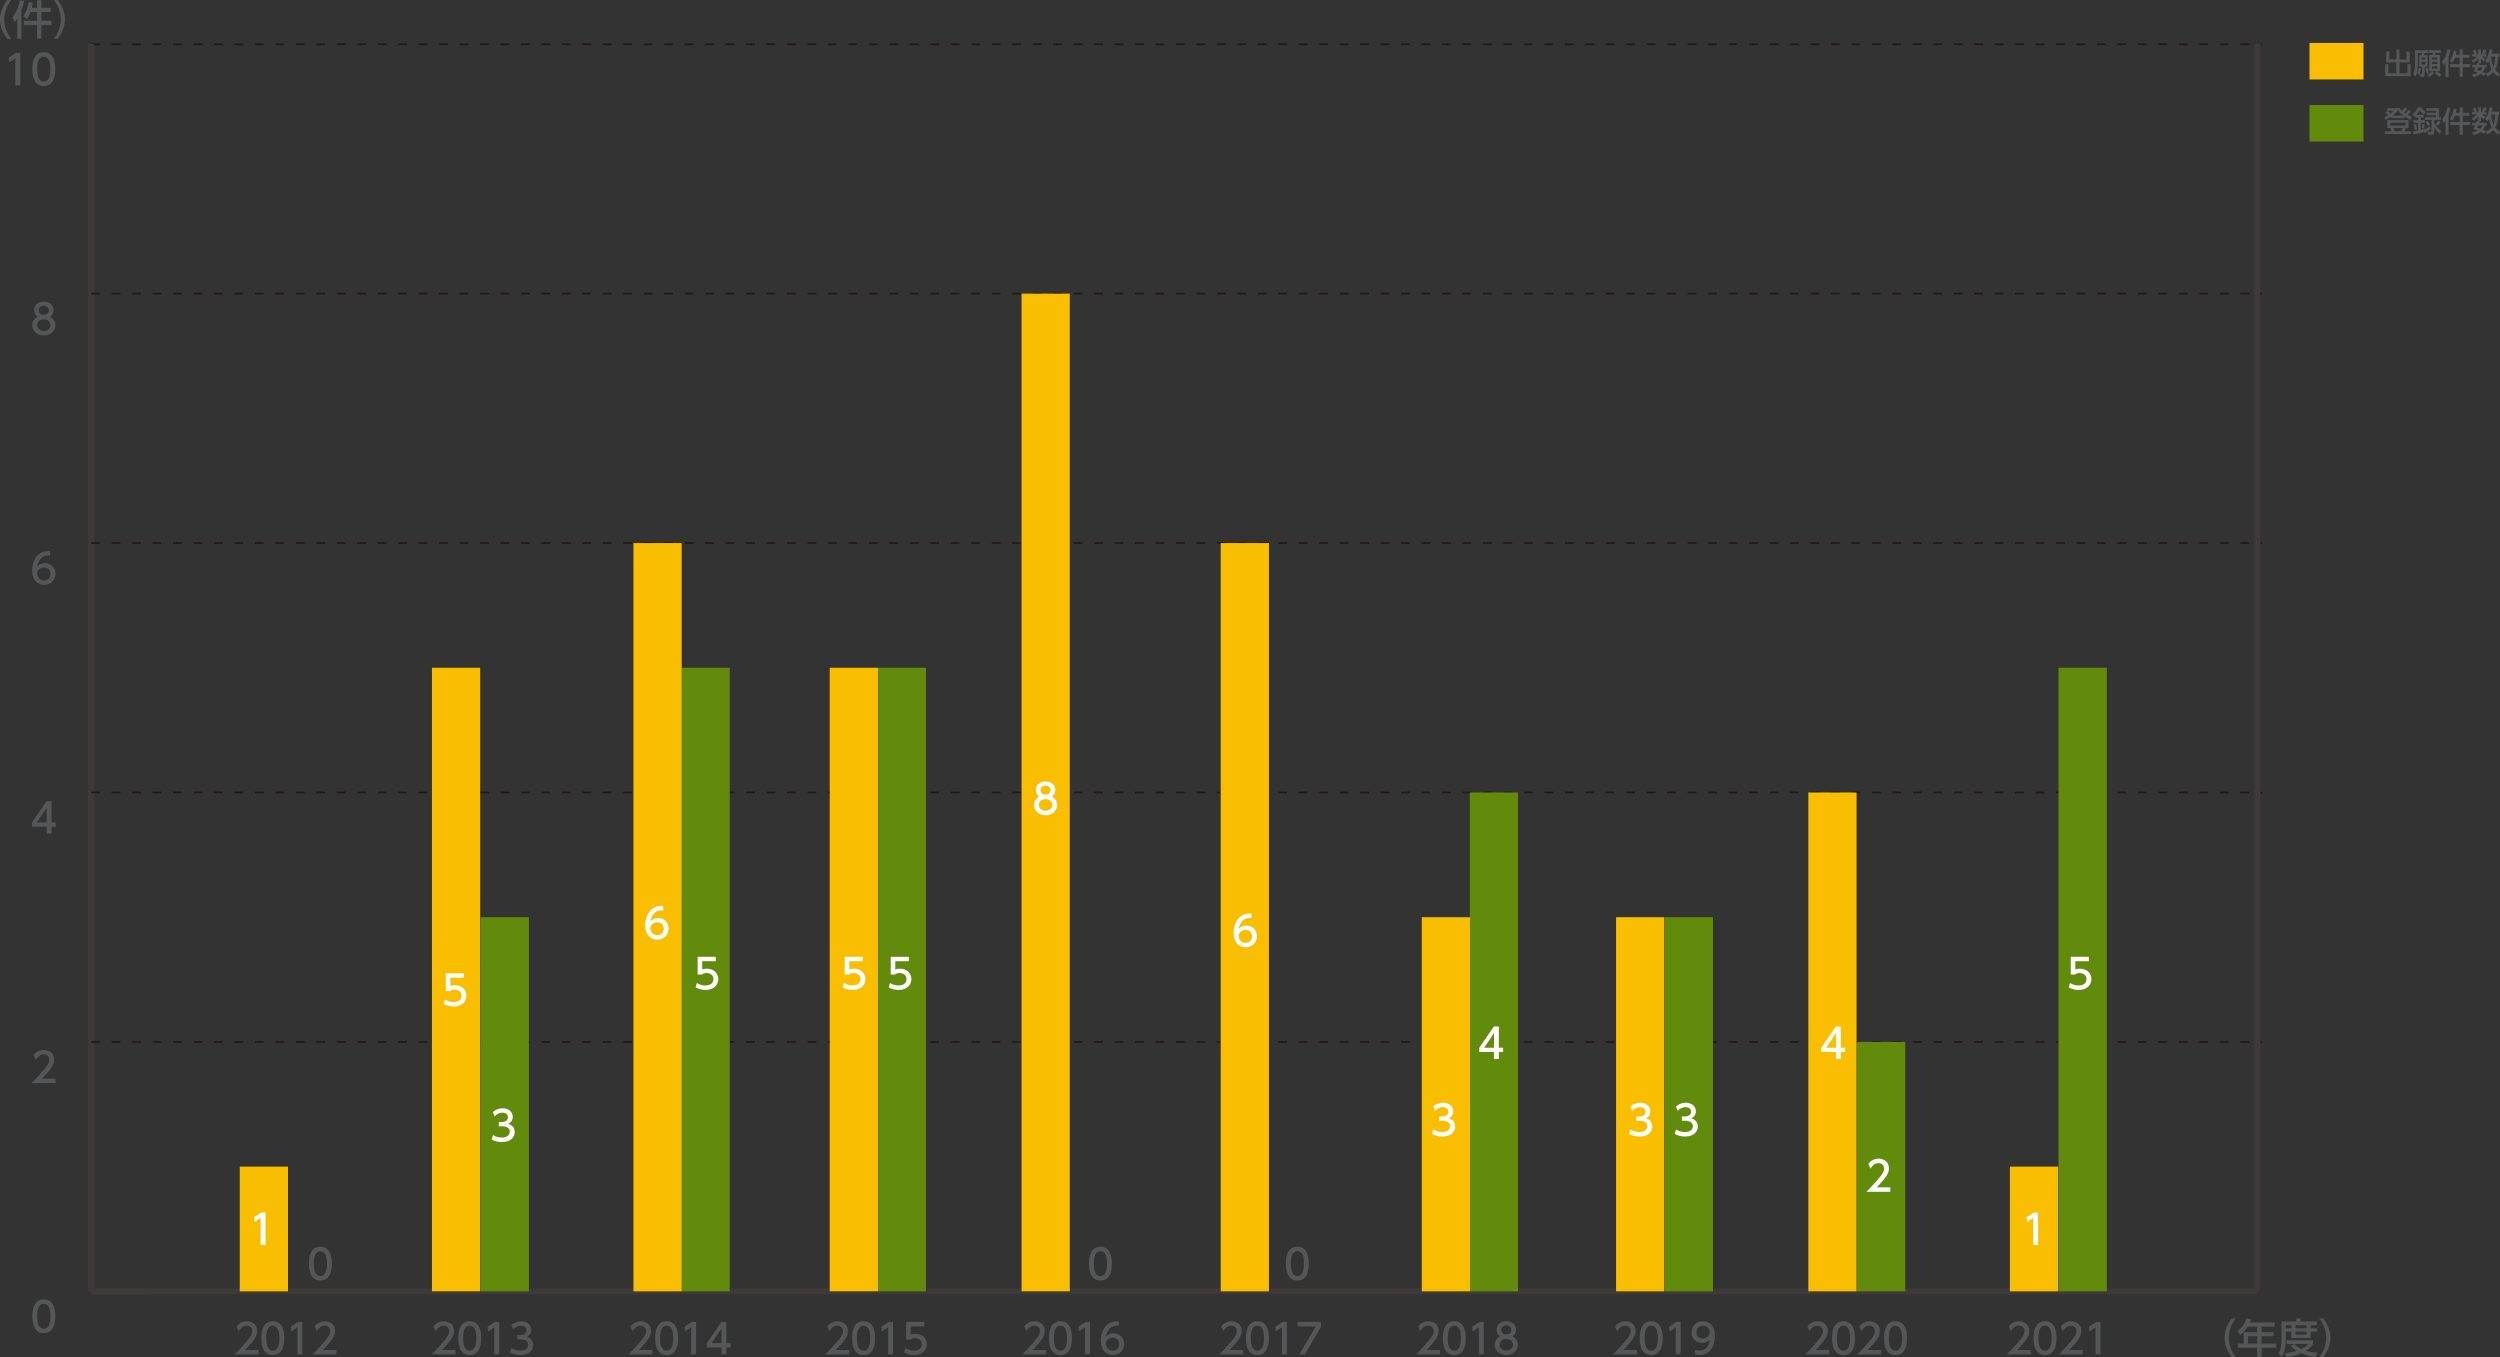 <?xml version="1.0" encoding="utf-8"?>
<!-- Generator: Adobe Illustrator 27.7.0, SVG Export Plug-In . SVG Version: 6.00 Build 0)  -->
<svg version="1.1" id="レイヤー_1" xmlns="http://www.w3.org/2000/svg" xmlns:xlink="http://www.w3.org/1999/xlink" x="0px"
	 y="0px" width="921.06px" height="500px" viewBox="0 0 921.06 500" style="enable-background:new 0 0 921.06 500;"
	 xml:space="preserve">
<rect x="0" y="0" width="921.06" height="500" fill="#333333" stroke="none"/>
<style type="text/css">
	.st0{fill:none;stroke:#231815;stroke-width:0.646;stroke-miterlimit:10;stroke-dasharray:3.232,4.309;}
	.st1{fill:none;stroke:#3E3A39;stroke-width:2.154;stroke-miterlimit:10;}
	.st2{fill:#555657;}
	.st3{fill:#638B0B;}
	.st4{fill:#F9BE00;}
	.st5{fill:#FFFFFF;}
</style>
<g>
	<line class="st0" x1="33.58" y1="16.29" x2="833.39" y2="16.29"/>
	<g>
		<line class="st1" x1="33.58" y1="475.76" x2="831.62" y2="475.76"/>
		<line class="st1" x1="33.58" y1="475.76" x2="33.58" y2="16.29"/>
		<line class="st1" x1="831.62" y1="475.76" x2="831.62" y2="16.29"/>
		<g>
			<g>
				<path class="st2" d="M11.91,484.93c0-1.16,0-6.22,4.22-6.22c4.23,0,4.23,5.07,4.23,6.22c0,1.16,0,6.23-4.23,6.23
					C11.91,491.16,11.91,486.09,11.91,484.93z M18.56,484.93c0-2.31-0.44-4.59-2.43-4.59c-1.99,0-2.43,2.29-2.43,4.59
					c0,2.43,0.5,4.6,2.43,4.6C18.13,489.53,18.56,487.2,18.56,484.93z"/>
			</g>
		</g>
		<g>
			<g>
				<path class="st2" d="M20.45,397.39v1.63h-8.81c1.31-1.31,2.7-2.73,4.24-4.54c1.83-2.14,2.26-3.03,2.26-4.04
					c0-1.18-0.81-1.99-2.04-1.99c-1.78,0-2.67,1.58-2.96,2.07l-0.75-1.8c0.94-1.24,2.2-1.9,3.76-1.9c1.71,0,3.79,0.98,3.79,3.58
					c0,1.71-0.71,3.02-4.44,7H20.45z"/>
			</g>
		</g>
		<g>
			<g>
				<path class="st2" d="M17.19,307.13v-2.56h-5.43v-1.52l5.39-7.88h1.83v7.82h1.57v1.59h-1.57v2.56H17.19z M13.57,302.98h3.62
					v-5.37L13.57,302.98z"/>
			</g>
		</g>
		<g>
			<g>
				<path class="st2" d="M18.46,204.69c-0.35-0.02-0.38-0.03-0.53-0.03c-2.53,0-3.79,1.77-4.27,4.1c0.6-0.66,1.51-1.28,2.87-1.28
					c2.01,0,3.91,1.48,3.91,3.91c0,2.38-1.86,4.09-4.15,4.09c-1.92,0-4.45-1.22-4.45-5.4c0-3.3,1.84-7.05,6.02-7.05
					c0.21,0,0.35,0,0.6,0.03V204.69z M16.28,209.08c-1.16,0-2.6,0.74-2.6,2.25c0,1.25,0.98,2.52,2.55,2.52c1.55,0,2.4-1.15,2.4-2.38
					C18.64,209.35,16.93,209.08,16.28,209.08z"/>
			</g>
		</g>
		<g>
			<g>
				<path class="st2" d="M20.39,119.83c0,2.2-1.93,3.76-4.25,3.76s-4.25-1.55-4.25-3.76c0-1.65,1.03-2.69,1.98-3.15
					c-0.89-0.54-1.31-1.51-1.31-2.43c0-1.78,1.4-3.11,3.59-3.11c2.17,0,3.59,1.33,3.59,3.11c0,0.92-0.42,1.89-1.31,2.43
					C19.36,117.14,20.39,118.18,20.39,119.83z M18.59,119.8c0-0.88-0.6-2.14-2.46-2.14c-1.84,0-2.46,1.25-2.46,2.14
					c0,1.19,1.03,2.16,2.46,2.16C17.57,121.95,18.59,120.99,18.59,119.8z M17.99,114.32c0-1.12-0.89-1.67-1.86-1.67
					s-1.86,0.57-1.86,1.66c0,0.72,0.42,1.67,1.86,1.67C17.55,115.98,17.99,115.03,17.99,114.32z"/>
			</g>
		</g>
		<g>
			<g>
				<path class="st2" d="M5.88,19.48h1.58v11.97H5.65v-10l-2.23,1.54l-0.24-1.67L5.88,19.48z"/>
				<path class="st2" d="M11.91,25.46c0-1.16,0-6.22,4.22-6.22c4.23,0,4.23,5.07,4.23,6.22c0,1.16,0,6.23-4.23,6.23
					C11.91,31.69,11.91,26.62,11.91,25.46z M18.56,25.46c0-2.31-0.44-4.59-2.43-4.59c-1.99,0-2.43,2.29-2.43,4.59
					c0,2.43,0.5,4.6,2.43,4.6C18.13,30.06,18.56,27.74,18.56,25.46z"/>
			</g>
		</g>
		<line class="st1" x1="33.58" y1="475.76" x2="33.58" y2="16.29"/>
		<line class="st1" x1="33.58" y1="475.76" x2="53.53" y2="475.76"/>
		<line class="st0" x1="33.58" y1="383.86" x2="833.39" y2="383.86"/>
		<line class="st0" x1="33.58" y1="291.97" x2="833.39" y2="291.97"/>
		<line class="st0" x1="33.58" y1="200.08" x2="833.39" y2="200.08"/>
		<line class="st0" x1="33.58" y1="108.18" x2="833.39" y2="108.18"/>
		<rect x="109.1" y="475.76" class="st3" width="17.77" height="0"/>
		<rect x="177.08" y="337.92" class="st3" width="17.77" height="137.84"/>
		<rect x="251.08" y="246.02" class="st3" width="17.77" height="229.73"/>
		<rect x="323.38" y="246.02" class="st3" width="17.77" height="229.73"/>
		<rect x="399.3" y="475.76" class="st3" width="17.77" height="0"/>
		<rect x="471.85" y="475.76" class="st3" width="17.77" height="0"/>
		<rect x="541.52" y="291.97" class="st3" width="17.77" height="183.79"/>
		<rect x="758.42" y="246.02" class="st3" width="17.77" height="229.73"/>
		<rect x="88.33" y="429.81" class="st4" width="17.77" height="45.95"/>
		<rect x="159.14" y="246.02" class="st4" width="17.77" height="229.73"/>
		<rect x="233.38" y="200.08" class="st4" width="17.77" height="275.68"/>
		<rect x="305.69" y="246.02" class="st4" width="17.77" height="229.73"/>
		<rect x="376.37" y="108.18" class="st4" width="17.77" height="367.57"/>
		<rect x="449.74" y="200.08" class="st4" width="17.77" height="275.68"/>
		<rect x="523.82" y="337.92" class="st4" width="17.77" height="137.84"/>
		<rect x="740.49" y="429.81" class="st4" width="17.77" height="45.95"/>
		<g>
			<path class="st2" d="M748.17,497.36v1.63h-8.81c1.31-1.31,2.7-2.73,4.24-4.54c1.83-2.14,2.26-3.03,2.26-4.05
				c0-1.18-0.81-1.99-2.04-1.99c-1.78,0-2.67,1.58-2.96,2.07l-0.75-1.79c0.94-1.24,2.2-1.9,3.76-1.9c1.71,0,3.79,0.98,3.79,3.58
				c0,1.7-0.71,3.02-4.44,7H748.17z"/>
			<path class="st2" d="M749.21,493c0-1.16,0-6.22,4.22-6.22c4.23,0,4.23,5.07,4.23,6.22c0,1.16,0,6.23-4.23,6.23
				C749.21,499.23,749.21,494.16,749.21,493z M755.86,493c0-2.31-0.44-4.59-2.43-4.59c-1.99,0-2.43,2.29-2.43,4.59
				c0,2.43,0.5,4.6,2.43,4.6C755.43,497.6,755.86,495.28,755.86,493z"/>
			<path class="st2" d="M767.32,497.36v1.63h-8.81c1.31-1.31,2.7-2.73,4.24-4.54c1.83-2.14,2.26-3.03,2.26-4.05
				c0-1.18-0.81-1.99-2.04-1.99c-1.78,0-2.67,1.58-2.96,2.07l-0.75-1.79c0.94-1.24,2.2-1.9,3.76-1.9c1.71,0,3.79,0.98,3.79,3.58
				c0,1.7-0.71,3.02-4.44,7H767.32z"/>
			<path class="st2" d="M772.28,487.02h1.58v11.96h-1.81v-10l-2.23,1.54l-0.24-1.67L772.28,487.02z"/>
		</g>
		<g>
			<path class="st2" d="M530.54,497.36v1.63h-8.81c1.31-1.31,2.7-2.73,4.24-4.54c1.83-2.14,2.26-3.03,2.26-4.05
				c0-1.18-0.81-1.99-2.04-1.99c-1.78,0-2.67,1.58-2.96,2.07l-0.75-1.79c0.94-1.24,2.2-1.9,3.76-1.9c1.71,0,3.79,0.98,3.79,3.58
				c0,1.7-0.71,3.02-4.44,7H530.54z"/>
			<path class="st2" d="M531.58,493c0-1.16,0-6.22,4.22-6.22c4.23,0,4.23,5.07,4.23,6.22c0,1.16,0,6.23-4.23,6.23
				C531.58,499.23,531.58,494.16,531.58,493z M538.23,493c0-2.31-0.44-4.59-2.43-4.59c-1.99,0-2.43,2.29-2.43,4.59
				c0,2.43,0.5,4.6,2.43,4.6C537.8,497.6,538.23,495.28,538.23,493z"/>
			<path class="st2" d="M545.08,487.02h1.58v11.96h-1.81v-10l-2.23,1.54l-0.24-1.67L545.08,487.02z"/>
			<path class="st2" d="M559.21,495.47c0,2.2-1.93,3.76-4.26,3.76s-4.25-1.55-4.25-3.76c0-1.65,1.03-2.68,1.98-3.15
				c-0.89-0.54-1.31-1.51-1.31-2.43c0-1.78,1.4-3.11,3.59-3.11c2.17,0,3.59,1.33,3.59,3.11c0,0.92-0.42,1.89-1.31,2.43
				C558.18,492.79,559.21,493.83,559.21,495.47z M557.41,495.44c0-0.88-0.6-2.14-2.46-2.14c-1.84,0-2.46,1.25-2.46,2.14
				c0,1.19,1.03,2.16,2.46,2.16C556.39,497.6,557.41,496.63,557.41,495.44z M556.81,489.96c0-1.12-0.89-1.67-1.86-1.67
				c-0.97,0-1.86,0.57-1.86,1.66c0,0.73,0.42,1.67,1.86,1.67C556.37,491.62,556.81,490.68,556.81,489.96z"/>
		</g>
		<g>
			<path class="st2" d="M457.99,497.36v1.63h-8.81c1.31-1.31,2.7-2.73,4.24-4.54c1.83-2.14,2.26-3.03,2.26-4.05
				c0-1.18-0.81-1.99-2.04-1.99c-1.78,0-2.67,1.58-2.96,2.07l-0.75-1.79c0.94-1.24,2.2-1.9,3.76-1.9c1.71,0,3.79,0.98,3.79,3.58
				c0,1.7-0.71,3.02-4.44,7H457.99z"/>
			<path class="st2" d="M459.03,493c0-1.16,0-6.22,4.22-6.22c4.23,0,4.23,5.07,4.23,6.22c0,1.16,0,6.23-4.23,6.23
				C459.03,499.23,459.03,494.16,459.03,493z M465.68,493c0-2.31-0.44-4.59-2.43-4.59c-1.99,0-2.43,2.29-2.43,4.59
				c0,2.43,0.5,4.6,2.43,4.6C465.25,497.6,465.68,495.28,465.68,493z"/>
			<path class="st2" d="M472.53,487.02h1.58v11.96h-1.81v-10l-2.23,1.54l-0.24-1.67L472.53,487.02z"/>
			<path class="st2" d="M486.71,487.02v1.69l-5.97,10.28h-2.01l6.07-10.33h-6.68v-1.63H486.71z"/>
		</g>
		<g>
			<path class="st2" d="M385.44,497.36v1.63h-8.81c1.31-1.31,2.7-2.73,4.24-4.54c1.83-2.14,2.26-3.03,2.26-4.05
				c0-1.18-0.81-1.99-2.04-1.99c-1.78,0-2.67,1.58-2.96,2.07l-0.75-1.79c0.94-1.24,2.2-1.9,3.76-1.9c1.71,0,3.79,0.98,3.79,3.58
				c0,1.7-0.71,3.02-4.44,7H385.44z"/>
			<path class="st2" d="M386.48,493c0-1.16,0-6.22,4.22-6.22c4.23,0,4.23,5.07,4.23,6.22c0,1.16,0,6.23-4.23,6.23
				C386.48,499.23,386.48,494.16,386.48,493z M393.13,493c0-2.31-0.44-4.59-2.43-4.59c-1.99,0-2.43,2.29-2.43,4.59
				c0,2.43,0.5,4.6,2.43,4.6C392.7,497.6,393.13,495.28,393.13,493z"/>
			<path class="st2" d="M399.98,487.02h1.58v11.96h-1.81v-10l-2.23,1.54l-0.24-1.67L399.98,487.02z"/>
			<path class="st2" d="M412.18,488.44c-0.35-0.01-0.38-0.03-0.53-0.03c-2.53,0-3.79,1.77-4.27,4.1c0.6-0.66,1.51-1.28,2.87-1.28
				c2.01,0,3.91,1.48,3.91,3.91c0,2.39-1.86,4.09-4.15,4.09c-1.92,0-4.45-1.22-4.45-5.4c0-3.3,1.84-7.05,6.02-7.05
				c0.21,0,0.35,0,0.6,0.03V488.44z M410.01,492.83c-1.16,0-2.6,0.74-2.6,2.25c0,1.25,0.98,2.52,2.55,2.52c1.55,0,2.4-1.15,2.4-2.38
				C412.36,493.1,410.66,492.83,410.01,492.83z"/>
		</g>
		<g>
			<path class="st2" d="M312.89,497.36v1.63h-8.81c1.31-1.31,2.7-2.73,4.24-4.54c1.83-2.14,2.26-3.03,2.26-4.05
				c0-1.18-0.81-1.99-2.04-1.99c-1.78,0-2.67,1.58-2.96,2.07l-0.75-1.79c0.94-1.24,2.2-1.9,3.76-1.9c1.71,0,3.79,0.98,3.79,3.58
				c0,1.7-0.71,3.02-4.44,7H312.89z"/>
			<path class="st2" d="M313.93,493c0-1.16,0-6.22,4.22-6.22c4.23,0,4.23,5.07,4.23,6.22c0,1.16,0,6.23-4.23,6.23
				C313.93,499.23,313.93,494.16,313.93,493z M320.59,493c0-2.31-0.44-4.59-2.43-4.59c-1.99,0-2.43,2.29-2.43,4.59
				c0,2.43,0.5,4.6,2.43,4.6C320.15,497.6,320.59,495.28,320.59,493z"/>
			<path class="st2" d="M327.43,487.02h1.58v11.96h-1.81v-10l-2.23,1.54l-0.24-1.67L327.43,487.02z"/>
			<path class="st2" d="M340.52,488.65h-4.99v3.06c0.38-0.13,0.86-0.3,1.72-0.3c2.57,0,4.22,1.7,4.22,3.85
				c0,1.89-1.36,3.97-4.72,3.97c-1.33,0-2.49-0.3-3.67-0.94l0.5-1.64c0.97,0.65,1.99,0.95,3.15,0.95c2.31,0,2.94-1.36,2.94-2.35
				c0-1.4-1.15-2.25-2.55-2.25c-0.62,0-1.25,0.17-1.72,0.57h-1.55v-6.55h6.67V488.65z"/>
		</g>
		<g>
			<path class="st2" d="M240.35,497.36v1.63h-8.81c1.31-1.31,2.7-2.73,4.24-4.54c1.83-2.14,2.26-3.03,2.26-4.05
				c0-1.18-0.81-1.99-2.04-1.99c-1.78,0-2.67,1.58-2.96,2.07l-0.75-1.79c0.94-1.24,2.2-1.9,3.76-1.9c1.71,0,3.79,0.98,3.79,3.58
				c0,1.7-0.71,3.02-4.44,7H240.35z"/>
			<path class="st2" d="M241.38,493c0-1.16,0-6.22,4.22-6.22c4.23,0,4.23,5.07,4.23,6.22c0,1.16,0,6.23-4.23,6.23
				C241.38,499.23,241.38,494.16,241.38,493z M248.04,493c0-2.31-0.44-4.59-2.43-4.59c-1.99,0-2.43,2.29-2.43,4.59
				c0,2.43,0.5,4.6,2.43,4.6C247.6,497.6,248.04,495.28,248.04,493z"/>
			<path class="st2" d="M254.88,487.02h1.58v11.96h-1.81v-10l-2.23,1.54l-0.24-1.67L254.88,487.02z"/>
			<path class="st2" d="M265.82,498.99v-2.56h-5.43v-1.52l5.39-7.88h1.83v7.82h1.57v1.58h-1.57v2.56H265.82z M262.19,494.84h3.62
				v-5.37L262.19,494.84z"/>
		</g>
		<g>
			<path class="st2" d="M167.8,497.36v1.63h-8.81c1.31-1.31,2.7-2.73,4.24-4.54c1.83-2.14,2.26-3.03,2.26-4.05
				c0-1.18-0.81-1.99-2.04-1.99c-1.78,0-2.67,1.58-2.96,2.07l-0.75-1.79c0.94-1.24,2.2-1.9,3.76-1.9c1.71,0,3.79,0.98,3.79,3.58
				c0,1.7-0.71,3.02-4.44,7H167.8z"/>
			<path class="st2" d="M168.83,493c0-1.16,0-6.22,4.22-6.22c4.23,0,4.23,5.07,4.23,6.22c0,1.16,0,6.23-4.23,6.23
				C168.83,499.23,168.83,494.16,168.83,493z M175.49,493c0-2.31-0.44-4.59-2.43-4.59c-1.99,0-2.43,2.29-2.43,4.59
				c0,2.43,0.5,4.6,2.43,4.6C175.05,497.6,175.49,495.28,175.49,493z"/>
			<path class="st2" d="M182.33,487.02h1.58v11.96h-1.81v-10l-2.23,1.54l-0.24-1.67L182.33,487.02z"/>
			<path class="st2" d="M188.42,496.65c0.97,0.65,2.13,0.95,3.29,0.95c2.14,0,2.91-1.18,2.91-2.2c0-1.06-0.87-1.96-2.85-1.96h-1.19
				v-1.57h1.15c1.63,0,2.22-0.98,2.22-1.78c0-1.15-1.01-1.67-1.99-1.67c-1.13,0-2.19,0.54-2.94,1.39l-0.65-1.62
				c1.15-1.01,2.46-1.4,3.61-1.4c1.98,0,3.73,1.16,3.73,3.18c0,1.69-1.19,2.31-1.63,2.54c0.62,0.24,2.35,0.91,2.35,3.06
				c0,1.62-1.21,3.67-4.71,3.67c-1.57,0-2.73-0.38-3.8-0.95L188.42,496.65z"/>
		</g>
		<g>
			<path class="st2" d="M95.25,497.36v1.63h-8.81c1.31-1.31,2.7-2.73,4.24-4.54c1.83-2.14,2.26-3.03,2.26-4.05
				c0-1.18-0.81-1.99-2.04-1.99c-1.78,0-2.67,1.58-2.96,2.07l-0.75-1.79c0.94-1.24,2.2-1.9,3.76-1.9c1.71,0,3.79,0.98,3.79,3.58
				c0,1.7-0.71,3.02-4.44,7H95.25z"/>
			<path class="st2" d="M96.28,493c0-1.16,0-6.22,4.22-6.22c4.23,0,4.23,5.07,4.23,6.22c0,1.16,0,6.23-4.23,6.23
				C96.28,499.23,96.28,494.16,96.28,493z M102.94,493c0-2.31-0.44-4.59-2.43-4.59c-1.99,0-2.43,2.29-2.43,4.59
				c0,2.43,0.5,4.6,2.43,4.6C102.5,497.6,102.94,495.28,102.94,493z"/>
			<path class="st2" d="M109.78,487.02h1.58v11.96h-1.81v-10l-2.23,1.54l-0.24-1.67L109.78,487.02z"/>
			<path class="st2" d="M123.98,497.36v1.63h-8.81c1.31-1.31,2.7-2.73,4.24-4.54c1.83-2.14,2.26-3.03,2.26-4.05
				c0-1.18-0.81-1.99-2.04-1.99c-1.78,0-2.67,1.58-2.96,2.07l-0.75-1.79c0.94-1.24,2.2-1.9,3.76-1.9c1.71,0,3.79,0.98,3.79,3.58
				c0,1.7-0.71,3.02-4.44,7H123.98z"/>
		</g>
	</g>
</g>
<g>
	<path class="st2" d="M113.81,465.55c0-1.16,0-6.22,4.22-6.22s4.22,5.07,4.22,6.22c0,1.16,0,6.23-4.22,6.23
		S113.81,466.72,113.81,465.55z M120.46,465.55c0-2.31-0.44-4.59-2.43-4.59c-1.99,0-2.43,2.29-2.43,4.59c0,2.43,0.5,4.6,2.43,4.6
		C120.02,470.16,120.46,467.83,120.46,465.55z"/>
</g>
<g>
	<path class="st2" d="M401.2,465.55c0-1.16,0-6.22,4.22-6.22c4.22,0,4.22,5.07,4.22,6.22c0,1.16,0,6.23-4.22,6.23
		C401.2,471.78,401.2,466.72,401.2,465.55z M407.85,465.55c0-2.31-0.44-4.59-2.43-4.59c-1.99,0-2.43,2.29-2.43,4.59
		c0,2.43,0.5,4.6,2.43,4.6C407.41,470.16,407.85,467.83,407.85,465.55z"/>
</g>
<g>
	<path class="st2" d="M473.75,465.55c0-1.16,0-6.22,4.22-6.22c4.22,0,4.22,5.07,4.22,6.22c0,1.16,0,6.23-4.22,6.23
		C473.75,471.78,473.75,466.72,473.75,465.55z M480.41,465.55c0-2.31-0.44-4.59-2.43-4.59c-1.99,0-2.43,2.29-2.43,4.59
		c0,2.43,0.5,4.6,2.43,4.6C479.97,470.16,480.41,467.83,480.41,465.55z"/>
</g>
<g>
	<path class="st5" d="M170.9,360.23h-4.99v3.06c0.38-0.14,0.86-0.3,1.72-0.3c2.56,0,4.22,1.71,4.22,3.85c0,1.89-1.36,3.97-4.72,3.97
		c-1.33,0-2.49-0.3-3.66-0.94l0.5-1.64c0.97,0.65,1.99,0.95,3.15,0.95c2.31,0,2.94-1.36,2.94-2.35c0-1.4-1.15-2.25-2.55-2.25
		c-0.62,0-1.25,0.17-1.72,0.57h-1.55v-6.55h6.67V360.23z"/>
</g>
<g>
	<path class="st5" d="M317.88,354.13h-4.99v3.06c0.38-0.14,0.86-0.3,1.72-0.3c2.56,0,4.22,1.71,4.22,3.85
		c0,1.89-1.36,3.97-4.72,3.97c-1.33,0-2.49-0.3-3.66-0.94l0.5-1.64c0.97,0.65,1.99,0.95,3.15,0.95c2.31,0,2.94-1.36,2.94-2.35
		c0-1.4-1.15-2.25-2.55-2.25c-0.62,0-1.25,0.17-1.72,0.57h-1.55v-6.55h6.67V354.13z"/>
</g>
<g>
	<path class="st5" d="M334.83,354.13h-4.99v3.06c0.38-0.14,0.86-0.3,1.72-0.3c2.56,0,4.22,1.71,4.22,3.85
		c0,1.89-1.36,3.97-4.72,3.97c-1.33,0-2.49-0.3-3.66-0.94l0.5-1.64c0.97,0.65,1.99,0.95,3.15,0.95c2.31,0,2.94-1.36,2.94-2.35
		c0-1.4-1.15-2.25-2.55-2.25c-0.62,0-1.25,0.17-1.72,0.57h-1.55v-6.55h6.67V354.13z"/>
</g>
<g>
	<path class="st5" d="M263.69,354.13h-4.99v3.06c0.38-0.14,0.86-0.3,1.72-0.3c2.56,0,4.22,1.71,4.22,3.85
		c0,1.89-1.36,3.97-4.72,3.97c-1.33,0-2.49-0.3-3.66-0.94l0.5-1.64c0.97,0.65,1.99,0.95,3.15,0.95c2.31,0,2.94-1.36,2.94-2.35
		c0-1.4-1.15-2.25-2.55-2.25c-0.62,0-1.25,0.17-1.72,0.57h-1.55v-6.55h6.67V354.13z"/>
</g>
<g>
	<path class="st5" d="M244.35,335.4c-0.35-0.01-0.38-0.03-0.53-0.03c-2.54,0-3.79,1.77-4.27,4.1c0.6-0.66,1.51-1.28,2.87-1.28
		c2.01,0,3.91,1.48,3.91,3.91c0,2.39-1.86,4.09-4.15,4.09c-1.91,0-4.45-1.22-4.45-5.4c0-3.3,1.84-7.05,6.02-7.05
		c0.21,0,0.35,0,0.6,0.03V335.4z M242.17,339.79c-1.16,0-2.59,0.74-2.59,2.25c0,1.25,0.98,2.52,2.55,2.52c1.55,0,2.4-1.15,2.4-2.38
		C244.53,340.06,242.82,339.79,242.17,339.79z"/>
</g>
<g>
	<path class="st5" d="M461.11,338.21c-0.35-0.02-0.38-0.03-0.53-0.03c-2.54,0-3.79,1.77-4.27,4.1c0.6-0.66,1.51-1.28,2.87-1.28
		c2.01,0,3.91,1.48,3.91,3.91c0,2.38-1.86,4.09-4.15,4.09c-1.91,0-4.45-1.22-4.45-5.4c0-3.3,1.84-7.05,6.02-7.05
		c0.21,0,0.35,0,0.6,0.03V338.21z M458.94,342.6c-1.16,0-2.59,0.74-2.59,2.25c0,1.25,0.98,2.52,2.55,2.52c1.55,0,2.4-1.15,2.4-2.38
		C461.29,342.87,459.59,342.6,458.94,342.6z"/>
</g>
<g>
	<path class="st5" d="M389.46,296.6c0,2.2-1.93,3.76-4.25,3.76c-2.32,0-4.26-1.55-4.26-3.76c0-1.65,1.03-2.69,1.98-3.15
		c-0.89-0.54-1.31-1.51-1.31-2.43c0-1.78,1.4-3.11,3.59-3.11c2.17,0,3.59,1.33,3.59,3.11c0,0.92-0.42,1.89-1.31,2.43
		C388.43,293.91,389.46,294.95,389.46,296.6z M387.66,296.56c0-0.88-0.6-2.14-2.46-2.14c-1.84,0-2.46,1.25-2.46,2.14
		c0,1.19,1.02,2.16,2.46,2.16C386.64,298.72,387.66,297.76,387.66,296.56z M387.06,291.09c0-1.12-0.89-1.67-1.86-1.67
		c-0.97,0-1.86,0.57-1.86,1.66c0,0.72,0.42,1.67,1.86,1.67C386.62,292.75,387.06,291.8,387.06,291.09z"/>
</g>
<g>
	<path class="st5" d="M528.1,416.12c0.97,0.65,2.13,0.95,3.29,0.95c2.14,0,2.91-1.18,2.91-2.2c0-1.06-0.88-1.96-2.85-1.96h-1.19
		v-1.57h1.15c1.63,0,2.22-0.98,2.22-1.78c0-1.15-1.01-1.67-1.99-1.67c-1.13,0-2.19,0.54-2.94,1.39l-0.65-1.61
		c1.15-1.01,2.46-1.4,3.61-1.4c1.98,0,3.73,1.16,3.73,3.18c0,1.69-1.19,2.31-1.63,2.54c0.62,0.24,2.35,0.91,2.35,3.06
		c0,1.61-1.21,3.67-4.71,3.67c-1.57,0-2.73-0.38-3.8-0.95L528.1,416.12z"/>
</g>
<g>
	<path class="st5" d="M550.42,390.15v-2.56h-5.43v-1.52l5.39-7.88h1.83V386h1.57v1.59h-1.57v2.56H550.42z M546.8,386h3.62v-5.37
		L546.8,386z"/>
</g>
<g>
	<path class="st5" d="M181.62,418.16c0.97,0.65,2.13,0.95,3.29,0.95c2.14,0,2.91-1.18,2.91-2.2c0-1.06-0.88-1.96-2.85-1.96h-1.19
		v-1.57h1.15c1.63,0,2.22-0.98,2.22-1.78c0-1.15-1.01-1.67-1.99-1.67c-1.13,0-2.19,0.54-2.94,1.39l-0.65-1.61
		c1.15-1.01,2.46-1.4,3.61-1.4c1.98,0,3.73,1.16,3.73,3.18c0,1.69-1.19,2.31-1.63,2.54c0.62,0.24,2.35,0.91,2.35,3.06
		c0,1.61-1.21,3.67-4.71,3.67c-1.57,0-2.73-0.38-3.8-0.95L181.62,418.16z"/>
</g>
<g>
	<path class="st5" d="M749.31,446.72h1.58v11.96h-1.81v-10l-2.23,1.54l-0.24-1.67L749.31,446.72z"/>
</g>
<g>
	<path class="st5" d="M769.58,354.13h-4.99v3.06c0.38-0.14,0.86-0.3,1.72-0.3c2.56,0,4.22,1.71,4.22,3.85
		c0,1.89-1.36,3.97-4.72,3.97c-1.33,0-2.49-0.3-3.66-0.94l0.5-1.64c0.97,0.65,1.99,0.95,3.15,0.95c2.31,0,2.94-1.36,2.94-2.35
		c0-1.4-1.15-2.25-2.55-2.25c-0.62,0-1.25,0.17-1.72,0.57h-1.55v-6.55h6.67V354.13z"/>
</g>
<rect x="684.18" y="383.86" class="st3" width="17.77" height="91.89"/>
<rect x="666.24" y="291.97" class="st4" width="17.77" height="183.79"/>
<g>
	<path class="st2" d="M673.93,497.36v1.63h-8.81c1.31-1.31,2.7-2.73,4.24-4.54c1.83-2.14,2.26-3.03,2.26-4.05
		c0-1.18-0.81-1.99-2.04-1.99c-1.78,0-2.67,1.58-2.96,2.07l-0.75-1.79c0.94-1.24,2.2-1.9,3.76-1.9c1.71,0,3.79,0.98,3.79,3.58
		c0,1.7-0.71,3.02-4.44,7H673.93z"/>
	<path class="st2" d="M674.96,493c0-1.16,0-6.22,4.22-6.22c4.23,0,4.23,5.07,4.23,6.22c0,1.16,0,6.23-4.23,6.23
		C674.96,499.23,674.96,494.16,674.96,493z M681.62,493c0-2.31-0.44-4.59-2.43-4.59c-1.99,0-2.43,2.29-2.43,4.59
		c0,2.43,0.5,4.6,2.43,4.6C681.18,497.6,681.62,495.28,681.62,493z"/>
	<path class="st2" d="M693.08,497.36v1.63h-8.81c1.31-1.31,2.7-2.73,4.24-4.54c1.83-2.14,2.26-3.03,2.26-4.05
		c0-1.18-0.81-1.99-2.04-1.99c-1.78,0-2.67,1.58-2.96,2.07l-0.75-1.79c0.94-1.24,2.2-1.9,3.76-1.9c1.71,0,3.79,0.98,3.79,3.58
		c0,1.7-0.71,3.02-4.44,7H693.08z"/>
	<path class="st2" d="M694.12,493c0-1.16,0-6.22,4.22-6.22c4.23,0,4.23,5.07,4.23,6.22c0,1.16,0,6.23-4.23,6.23
		C694.12,499.23,694.12,494.16,694.12,493z M700.77,493c0-2.31-0.44-4.59-2.43-4.59c-1.99,0-2.43,2.29-2.43,4.59
		c0,2.43,0.5,4.6,2.43,4.6C700.33,497.6,700.77,495.28,700.77,493z"/>
</g>
<g>
	<path class="st5" d="M676.42,390.15v-2.56h-5.43v-1.52l5.39-7.88h1.83V386h1.57v1.59h-1.57v2.56H676.42z M672.8,386h3.62v-5.37
		L672.8,386z"/>
</g>
<g>
	<path class="st5" d="M696.44,437.45v1.63h-8.81c1.31-1.31,2.7-2.73,4.24-4.54c1.83-2.14,2.26-3.03,2.26-4.04
		c0-1.18-0.82-1.99-2.04-1.99c-1.78,0-2.67,1.58-2.96,2.07l-0.76-1.8c0.94-1.24,2.2-1.9,3.76-1.9c1.7,0,3.79,0.98,3.79,3.57
		c0,1.71-0.71,3.02-4.44,7H696.44z"/>
</g>
<rect x="613.34" y="337.92" class="st3" width="17.77" height="137.84"/>
<rect x="595.4" y="337.92" class="st4" width="17.77" height="137.84"/>
<g>
	<path class="st2" d="M603.09,497.36v1.63h-8.81c1.31-1.31,2.7-2.73,4.24-4.54c1.83-2.14,2.26-3.03,2.26-4.05
		c0-1.18-0.81-1.99-2.04-1.99c-1.78,0-2.67,1.58-2.96,2.07l-0.75-1.79c0.94-1.24,2.2-1.9,3.76-1.9c1.71,0,3.79,0.98,3.79,3.58
		c0,1.7-0.71,3.02-4.44,7H603.09z"/>
	<path class="st2" d="M604.13,493c0-1.16,0-6.22,4.22-6.22c4.23,0,4.23,5.07,4.23,6.22c0,1.16,0,6.23-4.23,6.23
		C604.13,499.23,604.13,494.16,604.13,493z M610.78,493c0-2.31-0.44-4.59-2.43-4.59c-1.99,0-2.43,2.29-2.43,4.59
		c0,2.43,0.5,4.6,2.43,4.6C610.34,497.6,610.78,495.28,610.78,493z"/>
	<path class="st2" d="M617.63,487.02h1.58v11.96h-1.81v-10l-2.23,1.54l-0.24-1.67L617.63,487.02z"/>
	<path class="st2" d="M624.46,497.27c0.54,0.23,1.09,0.33,1.67,0.33c2.46,0,3.53-1.81,3.83-4.12c-0.42,0.44-1.24,1.28-2.87,1.28
		c-2.07,0-3.89-1.49-3.89-3.88c0-2.32,1.77-4.1,4.18-4.1c1.31,0,4.41,0.57,4.41,5.46c0,4.1-2.08,6.99-5.6,6.99
		c-0.97,0-1.48-0.2-1.74-0.3V497.27z M627.35,493.18c1.33,0,2.55-0.94,2.55-2.35c0-1.28-0.97-2.41-2.49-2.41
		c-1.67,0-2.41,1.36-2.41,2.41C625,492.46,626.19,493.18,627.35,493.18z"/>
</g>
<g>
	<path class="st5" d="M600.74,416.13c0.97,0.65,2.13,0.95,3.29,0.95c2.14,0,2.91-1.18,2.91-2.2c0-1.06-0.88-1.96-2.85-1.96h-1.19
		v-1.57h1.15c1.63,0,2.22-0.98,2.22-1.78c0-1.15-1.01-1.67-1.99-1.67c-1.13,0-2.19,0.54-2.94,1.39l-0.65-1.61
		c1.15-1.01,2.46-1.4,3.61-1.4c1.98,0,3.73,1.16,3.73,3.18c0,1.69-1.19,2.31-1.63,2.54c0.62,0.24,2.35,0.91,2.35,3.06
		c0,1.61-1.21,3.67-4.71,3.67c-1.57,0-2.73-0.38-3.8-0.95L600.74,416.13z"/>
</g>
<g>
	<path class="st5" d="M617.5,416.12c0.97,0.65,2.13,0.95,3.29,0.95c2.14,0,2.91-1.18,2.91-2.2c0-1.06-0.88-1.96-2.85-1.96h-1.19
		v-1.57h1.15c1.63,0,2.22-0.98,2.22-1.78c0-1.15-1.01-1.67-1.99-1.67c-1.13,0-2.19,0.54-2.94,1.39l-0.65-1.61
		c1.15-1.01,2.46-1.4,3.61-1.4c1.98,0,3.73,1.16,3.73,3.18c0,1.69-1.19,2.31-1.63,2.54c0.62,0.24,2.35,0.91,2.35,3.06
		c0,1.61-1.21,3.67-4.71,3.67c-1.57,0-2.73-0.38-3.8-0.95L617.5,416.12z"/>
</g>
<g>
	<path class="st5" d="M96.25,446.72h1.58v11.96h-1.81v-10l-2.23,1.54l-0.24-1.67L96.25,446.72z"/>
</g>
<rect x="850.87" y="38.71" class="st3" width="19.9" height="13.44"/>
<g>
	<path class="st2" d="M880.96,43.03c-0.71,0.48-1.37,0.81-2.02,1.12l-0.56-0.94c0.39-0.16,0.85-0.37,1.53-0.78
		c-0.58-0.57-0.84-0.73-1.08-0.87l0.72-0.71c0.78,0.49,1.18,0.9,1.26,0.98c0.6-0.45,0.82-0.69,1.09-0.99h-2.42v-0.97h4.7
		c0.16,0.28,0.31,0.52,0.74,0.95c0.09-0.09,0.57-0.59,1.05-1.25l0.94,0.56c-0.19,0.25-0.52,0.69-1.23,1.35
		c0.23,0.17,0.5,0.35,0.52,0.36c0.41-0.42,0.79-0.87,1.14-1.35l0.91,0.54c-0.36,0.47-0.78,0.91-1.21,1.3
		c0.61,0.35,1.1,0.55,1.57,0.73l-0.6,1.09c-0.51-0.27-1.29-0.69-2.14-1.28v0.67h-4.92V43.03z M887.35,44.27v2.88h-1.02
		c-0.15,0.57-0.26,0.87-0.39,1.22h2.32v0.99h-9.66v-0.99h2.44c-0.04-0.27-0.11-0.6-0.33-1.22h-1.21v-2.88H887.35z M880.57,45.22
		v1.01h5.69v-1.01H880.57z M885.45,42.58c-1.07-0.75-1.63-1.48-2.01-1.95c-0.31,0.42-0.82,1.11-1.88,1.95H885.45z M881.86,47.15
		c0.15,0.42,0.22,0.65,0.36,1.22h2.49c0.19-0.45,0.38-1.12,0.41-1.22H881.86z"/>
	<path class="st2" d="M893.11,48.6c-0.95,0.32-2.57,0.71-3.85,0.94l-0.19-1.18c0.38-0.04,0.73-0.1,1.8-0.31v-2.79h-1.69v-1.01h1.69
		v-0.93h-0.97v-0.69c-0.24,0.23-0.38,0.32-0.54,0.44l-0.4-1.13c0.78-0.53,1.55-1.5,1.89-2.39h1.18c0.36,0.61,1.05,1.29,1.69,1.65
		l-0.7,1.02c-0.43-0.33-1.2-1.07-1.51-1.64c-0.36,0.55-0.72,1.09-1.29,1.71h2.73v1.02h-1.06v0.93h1.51v1.01h-1.51v2.57
		c0.77-0.19,1.05-0.28,1.42-0.41l0.03,0.38c0.76-0.46,1.15-0.77,1.79-1.34l0.38,0.99c-0.51,0.48-1.09,0.96-2.2,1.63L893.11,48.6z
		 M890.19,45.84c0.14,0.57,0.25,1.4,0.28,1.85l-0.93,0.14c-0.03-0.85-0.11-1.36-0.24-1.9L890.19,45.84z M893.36,45.8
		c-0.04,0.44-0.16,1.07-0.27,1.46l-0.82-0.1c0.14-0.68,0.17-1.27,0.18-1.53L893.36,45.8z M898.57,39.87v3.32h0.74v0.97h-2.46v0.86
		c0.37,0.84,0.91,2.01,2.66,3.22l-0.66,1.04c-1.13-0.9-1.62-1.65-2-2.53v1.94c0,0.8-0.53,0.97-0.86,0.97h-1.33l-0.19-1.11h1.06
		c0.25,0,0.3-0.08,0.3-0.26v-4.13h-2.45v-0.97h4.12v-0.75h-3.45v-0.9h3.45v-0.71h-3.63v-0.96H898.57z M894.55,44.53
		c0.3,0.42,0.59,1,0.74,1.4l-0.95,0.47c-0.14-0.38-0.49-1.1-0.72-1.47L894.55,44.53z M899.16,44.93c-0.18,0.4-0.6,0.99-0.94,1.36
		l-0.8-0.58c0.37-0.45,0.55-0.74,0.86-1.33L899.16,44.93z"/>
	<path class="st2" d="M901,44.39c-0.31,0.49-0.52,0.73-0.73,0.98l-0.52-1.34c0.63-0.71,1.71-2.73,1.9-4.49l1.16,0.16
		c-0.14,0.73-0.31,1.44-0.71,2.49v7.47H901V44.39z M904.48,42.65c-0.36,0.97-0.65,1.45-0.9,1.84l-0.99-0.68
		c0.59-0.95,1.11-2.03,1.44-3.81l1.08,0.17c-0.07,0.35-0.11,0.64-0.29,1.36h1.38v-1.99h1.14v1.99h2.45v1.11h-2.45v2.31h2.71v1.14
		h-2.71v3.57h-1.14v-3.57h-3.47v-1.14h3.47v-2.31H904.48z"/>
	<path class="st2" d="M920.82,41.12v1.11h-0.44c-0.02,0.63-0.1,3.03-1.12,4.72c0.71,0.96,1.47,1.43,1.8,1.65l-0.7,1
		c-0.47-0.32-1.15-0.81-1.81-1.68c-0.9,0.96-1.66,1.39-2.07,1.63l-0.79-1.01l-0.45,0.72c-0.29-0.16-0.59-0.33-1.22-0.65
		c-0.46,0.32-1.29,0.74-2.76,1.13l-0.48-0.97c0.82-0.12,1.48-0.28,2.18-0.64c-0.86-0.36-1.41-0.48-1.74-0.57
		c0.26-0.36,0.48-0.67,0.79-1.38h-1.23v-0.94h1.59c0.12-0.36,0.17-0.55,0.24-0.75l0.47,0.1V42.9c-0.62,0.72-1.11,1.2-1.8,1.58
		l-0.71-0.8c0.88-0.43,1.66-1.16,1.95-1.5h-1.74v-0.85h0.8c-0.13-0.53-0.31-0.97-0.52-1.4l0.95-0.32c0.32,0.74,0.43,1.22,0.5,1.5
		l-0.74,0.23h1.31v-1.8h1v1.8h1.31l-0.95-0.27c0.3-0.64,0.33-0.72,0.62-1.53l1,0.25c-0.25,0.68-0.3,0.81-0.67,1.55h0.68v0.85h-1.62
		c0.56,0.47,0.76,0.65,1.31,0.91l-0.67,0.82c-0.46-0.31-0.67-0.53-1.02-0.94v1.63h-0.94l0.5,0.1c-0.08,0.27-0.11,0.37-0.17,0.55
		h2.73v0.94h-0.55c-0.17,0.51-0.41,1.1-0.84,1.67c0.34,0.16,0.88,0.41,1.02,0.47l-0.11,0.17c0.69-0.23,1.54-0.67,2.25-1.52
		c-0.6-1.19-0.84-2.68-0.91-3.21c-0.26,0.46-0.4,0.64-0.58,0.88l-0.84-0.8c0.98-1.42,1.39-2.93,1.62-4.39l1.1,0.19
		c-0.09,0.66-0.16,1.02-0.27,1.45H920.82z M913.1,46.19c-0.17,0.41-0.3,0.66-0.42,0.88c0.61,0.19,0.88,0.28,1.19,0.39
		c0.45-0.51,0.6-0.97,0.7-1.27H913.1z M917.81,42.23c0.03,0.44,0.19,2.35,0.81,3.68c0.3-0.69,0.66-1.9,0.69-3.68H917.81z"/>
</g>
<rect x="850.87" y="15.83" class="st4" width="19.9" height="13.44"/>
<g>
	<path class="st2" d="M880.31,18.98v2.93h2.57v-3.71h1.14v3.71h2.6v-2.93h1.16v4.01h-3.76v4h2.95v-3.33h1.15v4.41h-9.35v-4.41h1.14
		v3.33h2.95v-4h-3.72v-4.01H880.31z"/>
	<path class="st2" d="M889.72,18.52h4.77v0.97h-1.24c-0.03,0.12-0.19,0.7-0.24,0.83h1.35v4.27h-1.06v2.99
		c0,0.35-0.18,0.76-0.73,0.76h-0.84l-0.19-1.06h0.58c0.19,0,0.25-0.02,0.25-0.2v-2.48h-1.1v-4.27h0.83
		c0.07-0.23,0.14-0.66,0.16-0.83h-1.49v3.92c0,3.13-0.54,4.27-0.83,4.86l-0.84-0.96c0.17-0.42,0.62-1.51,0.62-3.87V18.52z
		 M891.94,25.1c-0.13,1.17-0.28,1.76-0.6,2.51l-0.81-0.54c0.31-0.64,0.46-1.18,0.56-2.08L891.94,25.1z M892.14,21.19v0.83h1.35
		v-0.83H892.14z M892.14,22.81v0.94h1.35v-0.94H892.14z M894.43,24.93c0.14,0.5,0.32,1.41,0.38,2.06l-0.87,0.16
		c-0.07-0.83-0.12-1.11-0.33-2.05L894.43,24.93z M894.28,27.54c0.31-0.15,1.01-0.51,1.74-1.33h-1.02v-5.94h1.12
		c0.1-0.26,0.16-0.52,0.21-0.79h-1.57v-0.97h4.56v0.97h-1.94c-0.04,0.16-0.1,0.41-0.23,0.79h1.83v5.94h-1.15
		c0.54,0.56,1.22,0.99,1.65,1.22l-0.61,0.9c-0.78-0.47-1.14-0.78-1.75-1.39l0.7-0.72h-1.78l0.69,0.68c-0.51,0.59-1.14,1.1-1.8,1.47
		L894.28,27.54z M896,21.19v0.76h1.94v-0.76H896z M896,22.79v0.79h1.94v-0.79H896z M896,24.44v0.84h1.94v-0.84H896z"/>
	<path class="st2" d="M901,23.05c-0.31,0.49-0.52,0.73-0.73,0.98l-0.52-1.34c0.63-0.71,1.71-2.73,1.9-4.49l1.16,0.16
		c-0.14,0.73-0.31,1.44-0.71,2.49v7.47H901V23.05z M904.48,21.31c-0.36,0.97-0.65,1.45-0.9,1.84l-0.99-0.68
		c0.59-0.95,1.11-2.03,1.44-3.81l1.08,0.17c-0.07,0.35-0.11,0.64-0.29,1.36h1.38v-1.99h1.14v1.99h2.45v1.11h-2.45v2.31h2.71v1.14
		h-2.71v3.57h-1.14v-3.57h-3.47v-1.14h3.47v-2.31H904.48z"/>
	<path class="st2" d="M920.82,19.78v1.11h-0.44c-0.02,0.63-0.1,3.03-1.12,4.72c0.71,0.96,1.47,1.43,1.8,1.65l-0.7,1
		c-0.47-0.32-1.15-0.81-1.81-1.68c-0.9,0.96-1.66,1.39-2.07,1.63l-0.79-1.01l-0.45,0.72c-0.29-0.16-0.59-0.33-1.22-0.65
		c-0.46,0.32-1.29,0.74-2.76,1.13l-0.48-0.97c0.82-0.12,1.48-0.28,2.18-0.64c-0.86-0.36-1.41-0.48-1.74-0.57
		c0.26-0.36,0.48-0.67,0.79-1.38h-1.23v-0.94h1.59c0.12-0.36,0.17-0.55,0.24-0.75l0.47,0.1v-1.69c-0.62,0.72-1.11,1.2-1.8,1.58
		l-0.71-0.8c0.88-0.43,1.66-1.16,1.95-1.5h-1.74V20h0.8c-0.13-0.53-0.31-0.97-0.52-1.4l0.95-0.32c0.32,0.74,0.43,1.22,0.5,1.5
		L911.75,20h1.31v-1.8h1V20h1.31l-0.95-0.27c0.3-0.64,0.33-0.72,0.62-1.53l1,0.25c-0.25,0.68-0.3,0.81-0.67,1.55h0.68v0.85h-1.62
		c0.56,0.47,0.76,0.65,1.31,0.91l-0.67,0.82c-0.46-0.31-0.67-0.53-1.02-0.94v1.63h-0.94l0.5,0.1c-0.08,0.27-0.11,0.37-0.17,0.55
		h2.73v0.94h-0.55c-0.17,0.51-0.41,1.1-0.84,1.67c0.34,0.16,0.88,0.41,1.02,0.47l-0.11,0.17c0.69-0.23,1.54-0.67,2.25-1.52
		c-0.6-1.19-0.84-2.68-0.91-3.21c-0.26,0.46-0.4,0.64-0.58,0.88l-0.84-0.8c0.98-1.42,1.39-2.93,1.62-4.39l1.1,0.19
		c-0.09,0.66-0.16,1.02-0.27,1.45H920.82z M913.1,24.85c-0.17,0.41-0.3,0.66-0.42,0.88c0.61,0.19,0.88,0.28,1.19,0.39
		c0.45-0.51,0.6-0.97,0.7-1.27H913.1z M917.81,20.89c0.03,0.44,0.19,2.35,0.81,3.68c0.3-0.69,0.66-1.9,0.69-3.68H917.81z"/>
</g>
<g>
	<g>
		<path class="st2" d="M2.7,14.3C0.15,11.11,0,8.1,0,7.15C0,6.2,0.15,3.2,2.7,0h1.43C2.52,2.05,1.55,4.54,1.55,7.15
			c0,2.61,0.98,5.1,2.58,7.15H2.7z"/>
		<path class="st2" d="M6.36,6.87C5.92,7.54,5.64,7.89,5.33,8.24L4.61,6.37c0.88-1,2.4-3.82,2.66-6.28l1.63,0.23
			c-0.2,1.03-0.44,2.02-1,3.48v10.46H6.36V6.87z M11.23,4.44c-0.5,1.36-0.91,2.02-1.25,2.58L8.59,6.07
			c0.83-1.33,1.55-2.84,2.02-5.33l1.51,0.24c-0.09,0.48-0.15,0.89-0.41,1.9h1.93V0.09h1.6v2.79h3.43v1.55h-3.43v3.23h3.79v1.6h-3.79
			v4.99h-1.6V9.27H8.79v-1.6h4.86V4.44H11.23z"/>
		<path class="st2" d="M19.81,14.3c1.62-2.04,2.58-4.54,2.58-7.15c0-2.61-0.97-5.11-2.58-7.15h1.43c2.44,3.05,2.7,5.99,2.7,7.15
			c0,1.16-0.26,4.1-2.7,7.15H19.81z"/>
	</g>
</g>
<g>
	<g>
		<path class="st2" d="M822.28,500c-2.55-3.2-2.7-6.2-2.7-7.15c0-0.95,0.15-3.95,2.7-7.15h1.43c-1.61,2.05-2.58,4.54-2.58,7.15
			c0,2.61,0.98,5.1,2.58,7.15H822.28z"/>
		<path class="st2" d="M838.05,487.24v1.52h-4.86v2.05h4.38v1.48h-4.38v2.73h5.45v1.53h-5.45v3.39h-1.58v-3.39h-7.14v-1.53h2.14
			v-4.21h4.99v-2.05h-3.5c-1.07,1.67-1.96,2.44-2.75,3.09l-1.07-1.34c1.63-1.24,2.76-2.79,3.35-4.83l1.72,0.42
			c-0.2,0.59-0.29,0.78-0.44,1.13H838.05z M831.61,492.29h-3.38v2.73h3.38V492.29z"/>
		<path class="st2" d="M840.58,486.87h5.43v-1.12h1.58v1.12h6.04v1.39h-2.35v1.12h2.44v1.24h-2.44v2.32h-7.08v-2.32h-2.08v2.75
			c0,2.31-0.32,4.72-1.43,6.46l-1.24-1.18c0.9-1.33,1.13-3.33,1.13-5.31V486.87z M845.24,495.16c0.44,0.44,1.21,1.22,2.66,1.89
			c1.6-0.77,2.11-1.45,2.44-1.9h-7.88v-1.36h9.69v1.36c-0.23,0.39-0.81,1.42-2.56,2.53c1.3,0.38,2.53,0.59,4.19,0.74l-0.69,1.49
			c-0.73-0.08-2.84-0.32-5.19-1.34c-2.29,1-4.28,1.25-5.52,1.37l-0.62-1.4c0.83-0.09,2.32-0.23,4.41-0.84
			c-1.39-0.85-1.92-1.45-2.16-1.74L845.24,495.16z M842.12,488.26v1.12h2.08v-1.12H842.12z M845.68,488.26v1.12h4.15v-1.12H845.68z
			 M845.68,490.61v1.12h4.15v-1.12H845.68z"/>
		<path class="st2" d="M854.47,500c1.62-2.04,2.58-4.54,2.58-7.15c0-2.61-0.97-5.11-2.58-7.15h1.43c2.44,3.05,2.7,5.99,2.7,7.15
			c0,1.16-0.26,4.1-2.7,7.15H854.47z"/>
	</g>
</g>
</svg>
